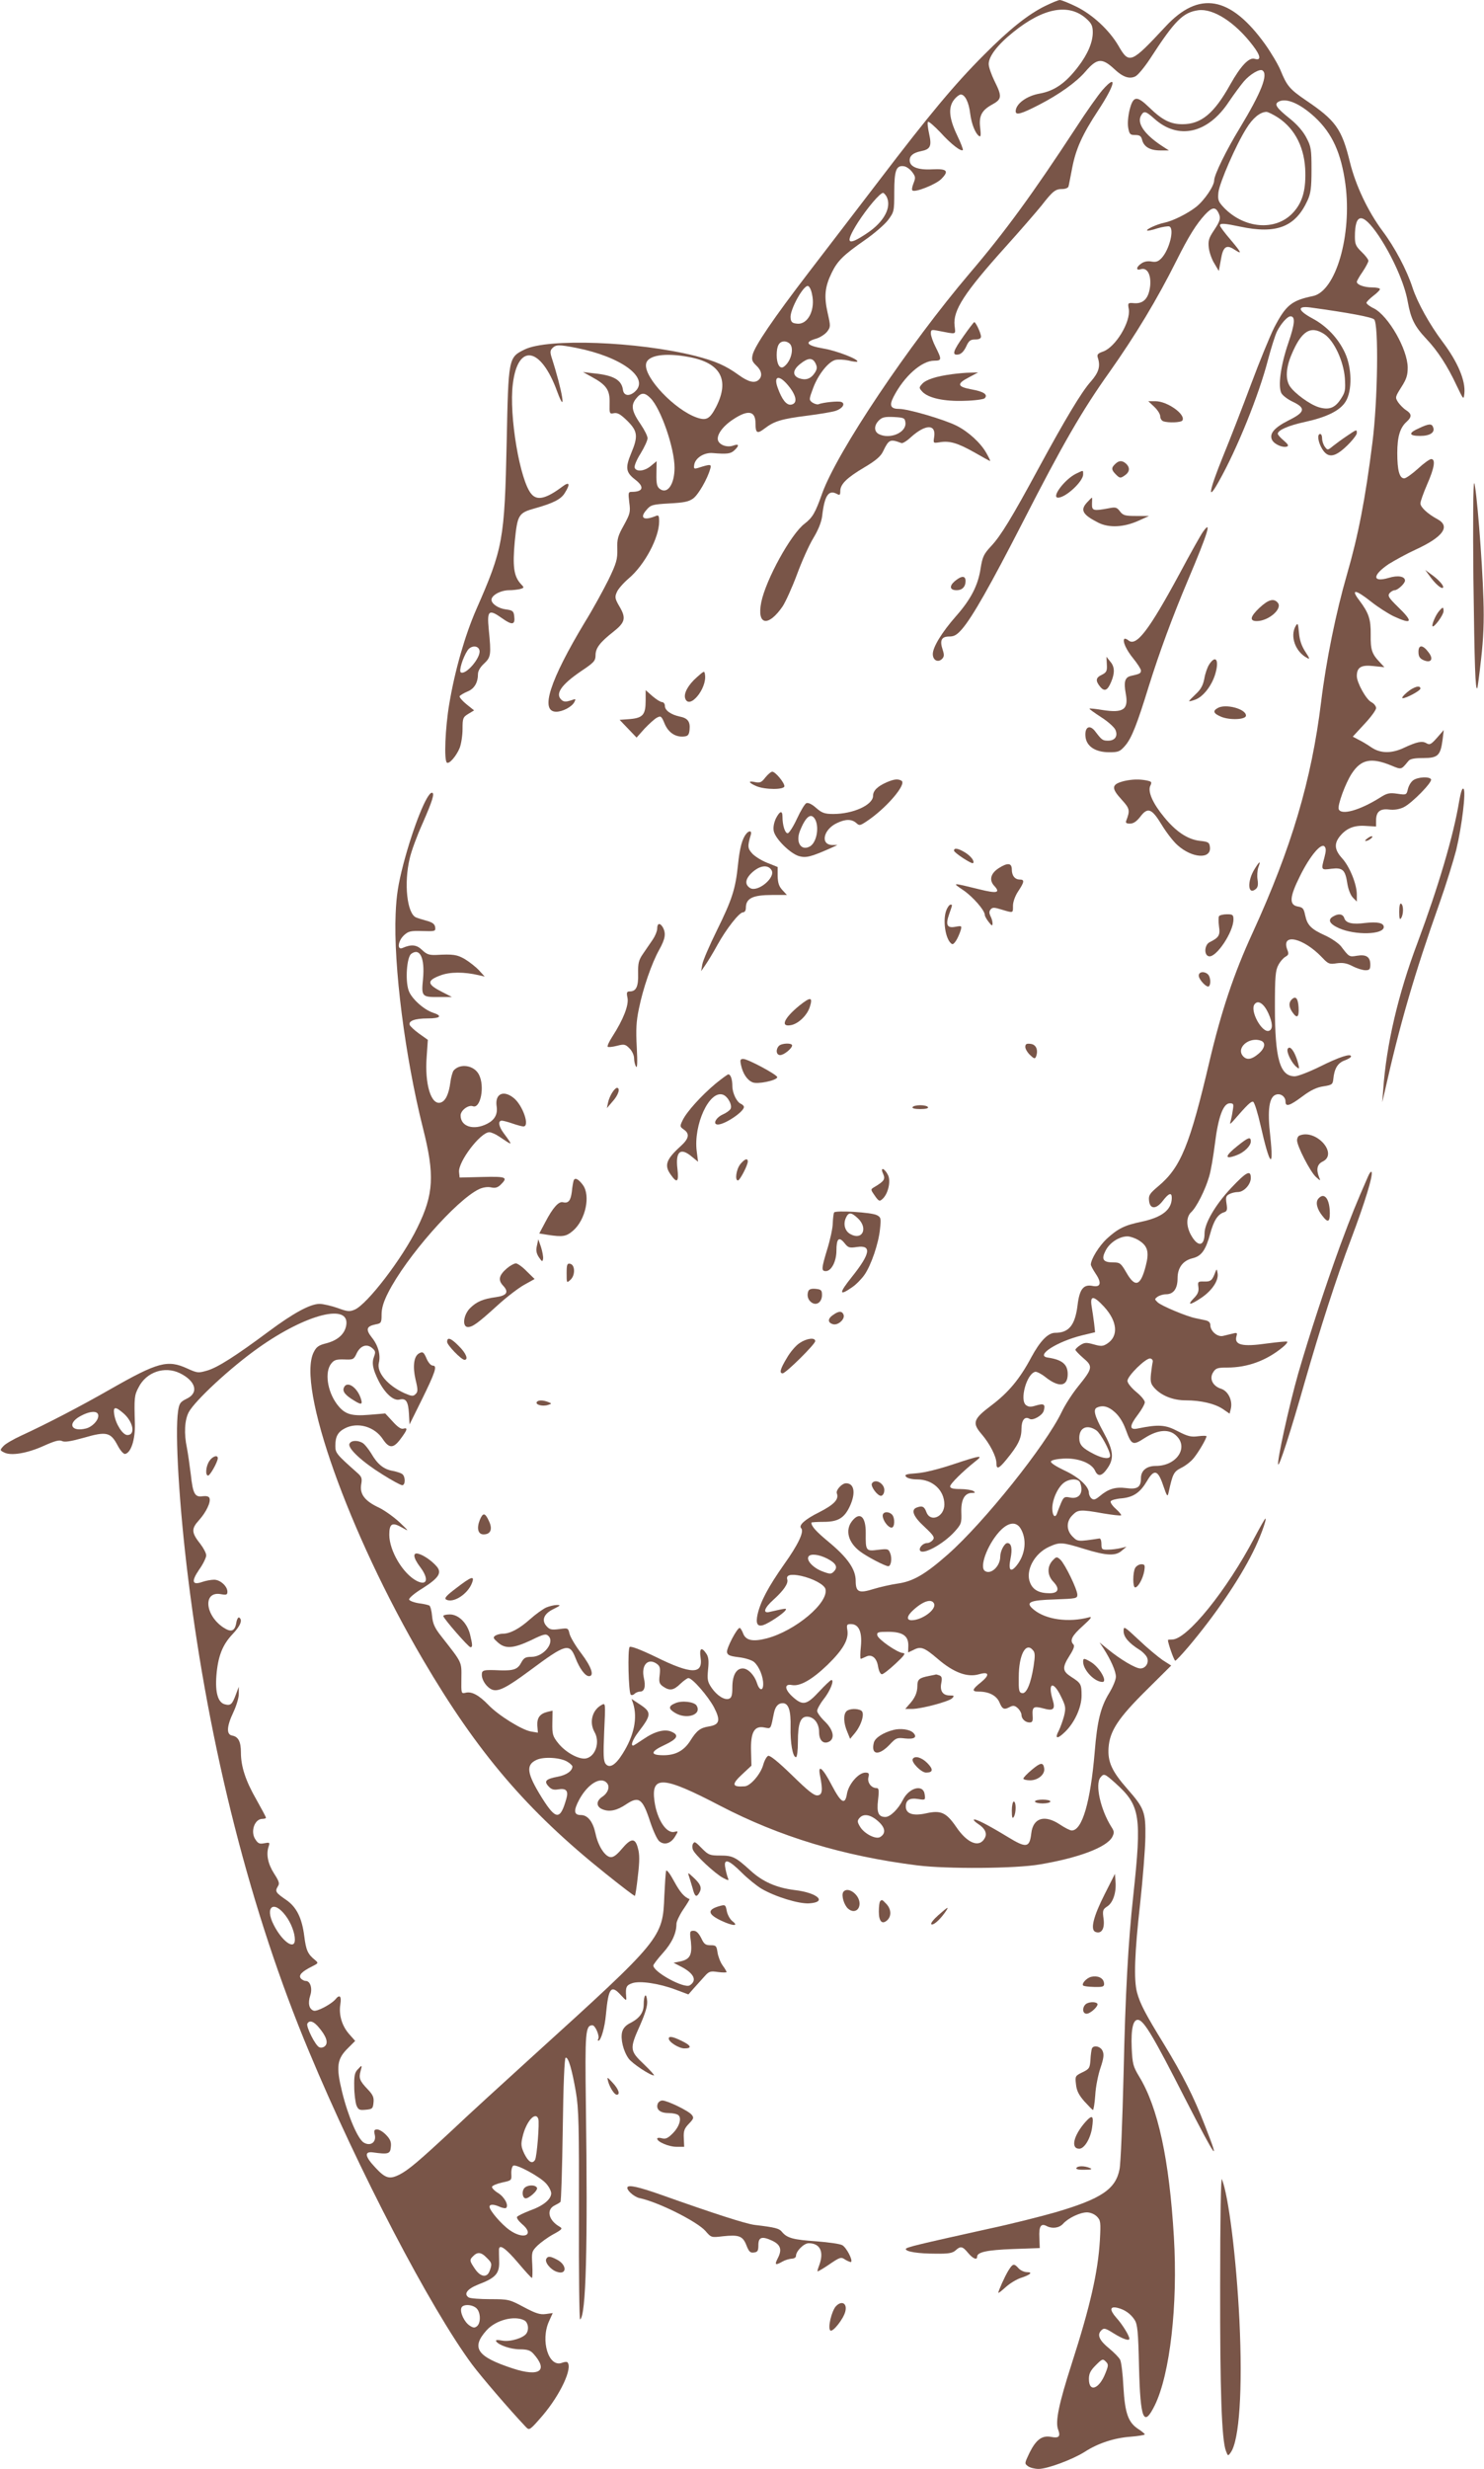 <?xml version="1.0" standalone="no"?>
<!DOCTYPE svg PUBLIC "-//W3C//DTD SVG 20010904//EN"
 "http://www.w3.org/TR/2001/REC-SVG-20010904/DTD/svg10.dtd">
<svg version="1.0" xmlns="http://www.w3.org/2000/svg"
 width="770pt" height="1280pt" viewBox="0 0 770 1280"
 preserveAspectRatio="xMidYMid meet">
<g transform="translate(0,1280) scale(0.1,-0.1)"
fill="#795548" stroke="none">
<path d="M5425 12770 c-90 -44 -187 -121 -320 -255 -151 -151 -282 -308 -543
-650 -113 -148 -279 -364 -368 -480 -181 -236 -279 -380 -289 -425 -6 -25 -2
-35 19 -55 28 -26 33 -54 14 -73 -21 -21 -54 -13 -104 23 -69 50 -122 73 -227
100 -299 75 -766 92 -885 33 -84 -41 -84 -43 -93 -480 -11 -508 -19 -552 -158
-868 -58 -133 -111 -316 -140 -490 -21 -124 -28 -294 -12 -304 12 -8 48 33 66
76 8 21 15 65 15 98 0 56 2 62 30 79 l30 18 -40 32 c-22 18 -38 37 -35 42 4 5
22 16 41 24 35 14 54 46 54 91 0 15 12 36 32 54 35 33 37 45 24 176 -10 100 0
108 70 58 52 -37 68 -34 62 12 -3 26 -8 30 -46 35 -36 5 -71 28 -72 49 0 24
48 50 92 50 18 0 43 3 56 6 23 7 23 7 3 28 -35 39 -42 90 -30 220 14 138 19
147 106 171 93 26 135 47 154 80 29 46 24 60 -12 33 -84 -63 -131 -75 -161
-40 -60 66 -118 410 -97 572 26 213 146 192 230 -40 50 -135 27 4 -29 177 -8
26 -8 36 4 48 19 19 34 19 126 1 231 -46 379 -154 304 -225 -30 -28 -60 -24
-64 9 -7 50 -49 74 -147 84 l-60 7 45 -25 c76 -41 95 -68 93 -135 -1 -56 -1
-58 23 -53 19 3 34 -6 69 -40 54 -54 57 -80 19 -170 -30 -73 -27 -97 21 -134
50 -38 43 -64 -17 -64 -18 0 -19 -4 -13 -55 7 -50 4 -59 -28 -118 -31 -55 -36
-72 -34 -124 1 -53 -4 -72 -46 -159 -27 -54 -81 -153 -122 -219 -182 -302
-235 -465 -149 -465 33 0 81 25 94 50 9 18 8 18 -20 8 -23 -7 -34 -7 -45 2
-37 31 -5 79 101 151 66 44 74 53 74 82 0 37 23 67 93 122 61 48 66 71 32 129
-24 41 -26 50 -15 75 6 16 34 48 62 72 82 69 158 211 158 295 0 31 -3 35 -17
29 -63 -26 -86 -11 -49 31 22 26 30 29 119 34 76 4 101 9 124 26 27 20 74 102
88 153 8 25 2 26 -63 5 -21 -6 -23 -4 -20 16 5 35 51 65 96 61 74 -6 93 -4
112 14 27 25 25 36 -5 25 -30 -11 -69 1 -79 25 -10 27 21 73 77 110 78 52 117
46 117 -20 0 -52 9 -56 48 -26 50 38 87 49 221 66 63 8 129 19 147 25 36 12
52 38 29 46 -14 6 -94 -2 -119 -12 -6 -2 -20 2 -31 9 -18 14 -18 16 4 75 26
70 79 137 116 146 13 3 44 2 67 -3 23 -6 44 -8 46 -6 11 11 -108 57 -175 68
-88 15 -102 33 -39 51 21 6 47 23 58 37 18 24 18 28 2 98 -19 85 -14 134 21
206 30 62 60 92 172 170 48 33 102 80 120 103 32 43 33 46 33 146 0 113 10
140 50 134 12 -1 32 -15 43 -30 18 -24 18 -30 7 -58 -7 -17 -10 -34 -6 -37 12
-13 120 30 149 58 43 43 32 55 -47 51 -74 -4 -116 13 -116 47 0 24 19 39 58
47 50 10 57 26 43 90 -7 31 -10 59 -6 62 4 4 32 -21 64 -54 55 -61 107 -101
117 -92 2 3 -11 38 -31 79 -41 87 -46 143 -14 183 11 14 27 26 34 26 22 0 42
-40 49 -99 7 -55 27 -104 47 -117 8 -5 9 7 5 42 -8 62 7 92 62 122 51 28 52
42 12 122 -16 33 -30 72 -30 88 0 40 46 100 127 165 158 128 292 152 383 67
24 -22 30 -36 30 -68 0 -51 -26 -113 -76 -178 -64 -84 -122 -125 -199 -139
-69 -12 -125 -54 -125 -92 0 -22 29 -14 122 34 103 53 193 117 240 172 61 71
87 72 153 10 42 -39 76 -50 106 -35 13 6 47 47 76 91 129 199 171 241 251 252
77 10 190 -62 281 -181 42 -54 47 -82 11 -71 -29 9 -72 -36 -126 -132 -84
-151 -151 -207 -249 -207 -62 0 -105 22 -171 86 -66 64 -84 62 -103 -12 -8
-34 -11 -70 -7 -93 6 -33 10 -37 36 -37 23 0 31 -5 36 -25 9 -36 41 -55 94
-55 l45 0 -40 26 c-88 59 -126 115 -105 154 15 27 24 25 69 -15 124 -112 278
-78 387 87 27 40 62 87 78 106 32 37 81 66 96 57 32 -20 -6 -115 -116 -297
-71 -116 -134 -245 -134 -273 0 -29 -51 -104 -94 -138 -45 -35 -121 -73 -166
-82 -38 -8 -94 -34 -88 -40 2 -3 26 2 53 11 27 8 55 12 62 10 28 -11 1 -120
-40 -164 -17 -18 -29 -22 -52 -18 -20 4 -39 0 -53 -10 -27 -18 -29 -38 -4 -30
34 11 55 -26 50 -85 -7 -64 -33 -94 -82 -91 -34 3 -35 2 -29 -31 10 -66 -68
-195 -132 -219 -29 -10 -34 -16 -29 -32 15 -45 5 -77 -36 -124 -48 -53 -134
-197 -273 -453 -138 -255 -195 -348 -244 -400 -39 -42 -45 -55 -55 -116 -13
-88 -51 -161 -128 -248 -73 -83 -120 -160 -120 -196 0 -32 27 -46 48 -25 11
11 12 21 3 48 -16 48 -6 68 34 68 26 0 40 8 67 39 54 63 145 223 316 556 204
399 308 579 448 775 137 194 248 378 349 580 63 126 102 188 148 238 35 37 52
40 67 13 16 -30 13 -44 -21 -95 -27 -40 -31 -54 -27 -91 3 -24 16 -61 29 -81
l23 -39 11 60 c11 66 28 79 70 51 42 -27 38 -18 -19 50 -31 36 -56 69 -56 75
0 13 24 11 105 -6 188 -40 286 -2 349 135 17 37 21 65 21 160 0 104 -2 120
-26 165 -16 32 -47 68 -84 98 -69 55 -84 75 -64 88 39 25 113 -6 192 -79 90
-84 136 -186 158 -347 35 -264 -50 -556 -169 -580 -111 -23 -140 -47 -201
-164 -21 -42 -75 -173 -119 -291 -44 -118 -110 -288 -147 -378 -73 -180 -82
-238 -21 -128 94 166 208 448 255 630 17 64 38 130 47 148 21 41 54 78 70 78
26 0 23 -39 -12 -140 -39 -115 -54 -223 -35 -259 7 -12 33 -32 59 -44 69 -33
64 -54 -23 -97 -75 -38 -101 -70 -84 -102 12 -22 56 -41 77 -33 10 4 5 12 -17
31 -17 14 -31 30 -31 35 0 19 56 43 139 61 115 25 184 59 213 106 35 56 33
176 -4 254 -35 75 -95 138 -168 177 -76 41 -82 66 -12 57 204 -28 319 -50 332
-62 24 -24 19 -421 -9 -639 -37 -294 -74 -483 -132 -683 -57 -197 -108 -446
-134 -660 -50 -408 -154 -758 -356 -1199 -97 -211 -162 -405 -224 -668 -102
-434 -149 -548 -265 -645 -44 -37 -51 -47 -48 -74 4 -46 37 -47 72 -1 30 39
46 45 46 15 0 -62 -50 -101 -157 -124 -87 -18 -122 -35 -181 -89 -40 -38 -81
-104 -82 -133 0 -6 12 -28 26 -49 31 -46 25 -70 -16 -62 -48 10 -69 -16 -79
-101 -13 -103 -45 -142 -116 -142 -37 0 -78 -42 -124 -127 -60 -113 -119 -183
-208 -250 -93 -70 -100 -90 -50 -148 43 -50 77 -117 77 -150 0 -35 12 -31 52
18 60 73 78 109 78 158 0 46 17 68 42 53 17 -11 68 18 74 43 9 33 0 38 -41 26
-25 -8 -38 -8 -51 2 -35 25 3 164 48 173 8 1 32 -11 53 -28 70 -55 115 -49
115 16 0 51 -29 75 -105 86 -64 10 50 83 180 115 l67 16 -5 46 c-3 25 -9 65
-13 89 -9 57 10 56 64 -2 70 -76 77 -153 17 -192 -22 -14 -31 -15 -70 -4 -39
11 -48 10 -70 -4 -14 -9 -25 -20 -25 -24 0 -4 18 -23 41 -43 51 -43 49 -53
-27 -147 -30 -37 -68 -96 -85 -132 -83 -173 -403 -573 -591 -739 -118 -104
-181 -140 -260 -151 -35 -5 -92 -18 -125 -28 -76 -24 -93 -17 -93 42 0 60 -42
120 -138 200 -69 57 -92 83 -92 102 0 2 29 4 64 4 75 0 108 20 137 84 30 67
21 116 -21 116 -22 0 -54 -36 -48 -52 12 -31 -13 -58 -91 -98 -73 -36 -109
-68 -94 -83 17 -17 -16 -86 -89 -188 -82 -117 -121 -190 -137 -258 -11 -49 -1
-66 30 -56 28 9 105 60 115 77 7 11 4 11 -83 -9 -37 -9 -28 20 20 63 53 48 78
84 72 105 -8 24 19 30 71 19 63 -14 120 -45 127 -68 18 -71 -156 -217 -304
-256 -73 -19 -109 -11 -123 25 -6 16 -14 29 -18 29 -14 0 -68 -104 -66 -125 3
-16 13 -21 62 -27 33 -4 68 -15 79 -25 26 -23 47 -74 47 -114 0 -38 -20 -35
-33 7 -13 40 -46 74 -73 74 -34 0 -54 -36 -54 -98 0 -40 -4 -54 -17 -59 -23
-9 -63 16 -91 57 -21 31 -23 43 -18 95 5 46 2 66 -10 83 -24 35 -36 27 -29
-21 14 -89 -47 -89 -233 3 -79 38 -129 57 -135 51 -11 -11 -6 -236 6 -247 4
-4 13 -2 19 4 7 7 20 12 29 12 23 0 30 26 20 70 -15 65 19 105 64 76 19 -13
22 -21 18 -59 -5 -38 -2 -47 18 -61 34 -23 54 -20 89 14 17 16 36 30 42 30 21
0 102 -94 133 -152 35 -68 29 -90 -28 -99 -43 -7 -62 -21 -94 -72 -33 -53 -77
-77 -140 -77 -72 0 -69 19 7 54 64 30 75 50 36 67 -35 17 -88 3 -145 -36 -28
-19 -53 -35 -56 -35 -14 0 -2 32 28 71 68 89 69 102 5 144 l-41 27 8 -23 c24
-76 5 -168 -55 -262 -37 -59 -68 -77 -88 -51 -11 15 -12 47 -7 167 7 148 7
149 -13 138 -49 -26 -66 -90 -37 -141 29 -51 6 -124 -42 -136 -36 -9 -107 29
-147 79 -28 35 -31 46 -30 104 l1 64 -26 -6 c-40 -10 -55 -31 -53 -71 l3 -37
-36 6 c-47 8 -168 83 -220 137 -50 52 -88 72 -119 64 -23 -5 -23 -5 -22 74 1
88 6 78 -103 217 -35 44 -45 66 -49 106 -2 27 -9 52 -14 55 -5 3 -30 9 -55 12
-26 4 -48 13 -50 19 -3 7 29 34 72 60 83 53 100 80 69 114 -25 28 -64 55 -91
63 -33 10 -30 -19 7 -68 47 -62 37 -100 -18 -72 -71 37 -142 156 -142 239 0
59 15 67 67 37 37 -21 36 -20 -13 27 -29 27 -76 61 -106 76 -74 34 -102 70
-94 120 6 33 3 41 -21 62 -107 95 -113 102 -113 139 0 48 13 72 50 91 66 34
154 9 197 -57 33 -49 55 -48 93 4 35 47 37 58 12 51 -12 -3 -30 10 -55 38
l-38 41 -83 -7 c-96 -8 -129 3 -169 57 -49 67 -63 166 -28 209 15 19 27 22 67
21 46 -2 50 0 64 30 19 41 52 53 80 30 18 -15 20 -21 11 -45 -13 -33 -7 -65
24 -127 33 -64 77 -104 108 -96 34 8 45 -9 49 -74 l3 -55 62 125 c72 146 83
180 59 180 -10 0 -23 15 -32 35 -15 36 -21 40 -42 27 -25 -16 -31 -68 -16
-133 13 -54 13 -65 0 -77 -12 -12 -20 -11 -57 5 -87 39 -146 108 -133 158 10
40 -4 90 -36 130 -34 43 -29 59 20 69 28 5 30 9 30 51 0 32 10 66 34 113 93
184 354 481 472 537 19 9 44 13 62 9 22 -5 35 -1 51 15 38 38 28 42 -96 39
l-118 -3 -3 28 c-6 53 111 207 157 207 10 0 33 -10 52 -23 58 -39 63 -42 54
-26 -5 8 -19 28 -32 45 -26 35 -30 64 -9 64 7 0 33 -7 56 -15 23 -8 49 -15 56
-15 35 0 -4 111 -51 148 -54 43 -98 20 -88 -44 6 -41 -10 -70 -49 -90 -70 -36
-138 -15 -138 43 0 26 40 56 63 48 40 -16 64 103 32 164 -25 49 -99 60 -132
20 -5 -8 -13 -35 -16 -60 -8 -61 -25 -97 -50 -105 -50 -16 -84 95 -73 238 l6
87 -45 32 c-24 17 -46 38 -49 45 -8 21 27 34 93 34 67 0 79 13 27 30 -48 16
-113 75 -126 116 -18 53 -9 173 14 189 45 33 71 -22 61 -130 -9 -92 -7 -95 85
-94 l65 0 -58 30 c-72 37 -72 56 -2 82 50 19 123 19 200 1 l30 -7 -30 33 c-16
17 -49 43 -72 57 -41 24 -62 27 -151 22 -35 -1 -48 3 -72 26 -29 28 -56 30
-102 10 -29 -12 -23 37 8 66 23 21 34 24 96 22 66 -2 69 -1 66 20 -2 16 -14
25 -43 33 -22 6 -48 14 -57 18 -46 21 -63 177 -32 306 8 36 37 115 64 175 55
125 67 165 51 165 -26 0 -97 -177 -148 -370 -27 -105 -36 -161 -40 -256 -12
-270 49 -745 142 -1114 61 -241 56 -341 -29 -514 -77 -159 -261 -399 -326
-426 -26 -11 -38 -10 -89 9 -32 11 -74 21 -93 21 -48 0 -135 -47 -264 -143
-172 -128 -264 -186 -317 -202 -48 -14 -52 -14 -105 10 -102 47 -153 33 -397
-106 -166 -95 -337 -183 -465 -242 -41 -19 -83 -43 -93 -55 -18 -20 -18 -21 4
-32 35 -19 120 -5 206 34 58 26 81 32 95 25 13 -7 45 -2 113 17 117 34 139 29
175 -39 14 -27 31 -46 39 -45 31 6 53 75 51 156 -4 135 -3 148 19 189 40 80
135 112 214 74 84 -41 100 -103 35 -133 -32 -16 -38 -23 -44 -64 -17 -114 6
-495 52 -864 109 -884 327 -1739 627 -2455 258 -619 630 -1331 847 -1624 48
-64 191 -231 280 -325 17 -17 20 -15 85 60 92 108 158 248 129 277 -3 3 -16 2
-28 -3 -69 -26 -113 115 -67 216 l19 42 -36 -5 c-30 -4 -52 3 -114 36 -75 40
-80 41 -175 41 -54 0 -104 4 -111 9 -28 18 -7 45 52 68 87 33 108 56 106 118
-1 27 -1 56 -1 63 2 29 34 7 98 -68 37 -44 70 -80 73 -80 3 0 4 31 2 68 -4 66
-3 70 27 100 18 17 55 44 83 59 44 24 48 29 33 38 -59 33 -72 89 -27 111 12 6
26 14 30 18 4 4 9 174 12 377 3 234 9 370 15 371 14 4 33 -61 53 -177 15 -86
17 -175 16 -642 -1 -299 2 -541 6 -538 31 19 40 375 30 1115 -5 376 -2 410 34
410 15 0 39 -57 30 -71 -3 -5 -2 -9 1 -9 13 0 33 68 39 135 13 140 27 157 77
102 30 -32 30 -32 28 -7 -4 47 1 58 31 68 39 14 140 -1 225 -33 l67 -25 29 33
c16 17 40 45 55 61 23 26 30 28 70 22 24 -3 44 -3 44 0 0 3 -9 19 -21 35 -12
17 -23 47 -26 67 -5 34 -8 37 -36 37 -27 0 -34 6 -49 38 -13 25 -25 37 -39 37
-20 0 -21 -4 -14 -57 7 -69 -5 -91 -55 -102 l-35 -7 41 -21 c66 -35 82 -71 43
-96 -29 -18 -189 69 -189 103 0 5 22 34 49 64 47 52 71 103 71 152 0 12 16 46
35 74 20 29 34 53 33 54 -28 11 -49 35 -80 92 -22 41 -39 63 -42 54 -2 -8 -6
-67 -9 -130 -8 -217 -13 -223 -677 -825 -151 -137 -343 -312 -425 -390 -169
-157 -225 -205 -272 -229 -52 -26 -73 -20 -125 36 -55 58 -59 85 -13 79 80
-11 90 -8 93 28 3 26 -3 40 -24 62 -15 16 -36 29 -47 29 -15 0 -18 -5 -12 -29
8 -37 -22 -59 -56 -40 -31 16 -83 137 -114 264 -32 131 -27 171 32 228 l36 36
-31 35 c-38 43 -55 101 -46 155 7 43 -4 53 -26 25 -23 -26 -97 -65 -113 -58
-24 9 -30 39 -17 79 12 37 0 75 -24 75 -8 0 -19 6 -25 13 -13 16 4 35 58 62
34 17 34 18 15 34 -37 30 -46 50 -55 122 -12 95 -40 152 -94 189 -54 37 -59
44 -44 69 11 16 8 26 -19 68 -32 50 -42 100 -28 140 7 21 5 22 -22 17 -25 -5
-33 -2 -47 20 -27 40 -4 106 36 106 11 0 19 3 19 6 0 4 -22 45 -49 93 -57 99
-81 173 -81 246 0 55 -13 81 -45 87 -31 5 -29 47 5 119 17 36 30 79 29 99 l0
35 -15 -40 c-19 -51 -27 -59 -57 -51 -36 9 -51 61 -44 150 8 98 31 158 83 213
42 44 54 75 35 87 -5 3 -12 -9 -15 -28 -8 -44 -27 -50 -68 -23 -96 65 -105
190 -11 172 28 -5 33 -3 33 13 0 28 -37 62 -69 62 -15 0 -43 -5 -60 -11 -54
-19 -60 1 -18 63 21 29 37 63 37 74 0 12 -14 38 -30 59 -47 59 -48 79 -8 123
38 42 63 95 55 115 -3 9 -16 12 -34 10 -42 -7 -52 12 -63 113 -6 49 -15 111
-20 137 -16 75 -12 144 9 185 32 60 217 232 363 335 250 177 478 233 454 113
-9 -44 -45 -75 -102 -90 -40 -10 -52 -18 -66 -46 -90 -176 181 -937 567 -1595
283 -482 540 -783 948 -1109 81 -65 149 -117 151 -115 3 2 10 49 16 105 9 75
9 111 0 142 -14 55 -35 54 -84 -4 -27 -32 -44 -44 -59 -42 -29 4 -64 59 -77
122 -13 61 -40 96 -76 96 -37 0 -39 23 -8 81 45 82 113 122 144 84 16 -19 4
-52 -26 -71 -32 -22 -31 -52 4 -65 35 -14 74 -5 120 26 67 45 86 32 126 -91
15 -45 35 -89 46 -99 26 -23 61 -13 83 24 17 28 17 29 -3 24 -42 -11 -91 64
-104 158 -19 136 44 132 339 -22 311 -162 643 -262 1025 -310 152 -19 509 -17
635 5 203 34 347 89 376 142 11 22 11 29 -4 52 -57 90 -86 222 -57 257 18 22
22 20 77 -29 130 -117 138 -168 93 -586 -26 -236 -41 -508 -50 -920 -6 -245
-15 -468 -21 -496 -20 -104 -95 -154 -334 -224 -77 -22 -232 -61 -345 -85
-370 -82 -430 -96 -430 -105 0 -14 66 -24 156 -24 64 -1 86 3 101 16 27 25 37
23 66 -12 25 -30 47 -39 47 -20 0 24 51 35 185 40 l140 5 -2 54 c-3 59 8 76
38 60 29 -15 65 -10 85 12 27 30 88 59 124 59 17 0 39 -9 51 -21 20 -20 21
-29 16 -123 -10 -166 -50 -342 -146 -640 -67 -208 -86 -301 -71 -341 14 -37 5
-47 -36 -39 -47 9 -78 -14 -112 -82 -26 -55 -27 -56 -8 -70 11 -8 36 -14 55
-14 46 0 177 49 240 89 68 44 153 72 238 78 40 3 73 9 73 12 0 3 -15 16 -34
28 -52 34 -69 81 -77 219 -3 66 -11 129 -17 140 -6 12 -31 37 -56 58 -52 42
-65 71 -42 94 14 14 20 13 66 -16 47 -29 80 -40 80 -27 0 15 -36 74 -67 108
-37 42 -35 62 6 52 37 -9 68 -31 88 -62 15 -23 19 -59 23 -243 7 -275 24 -317
82 -200 79 162 120 521 99 872 -24 403 -82 671 -180 832 -32 53 -35 66 -39
150 -4 100 8 149 35 144 30 -6 79 -88 242 -408 164 -319 185 -348 103 -140
-58 150 -115 262 -213 423 -96 156 -123 208 -139 266 -18 66 -13 206 16 463
14 128 26 283 27 343 2 131 -6 151 -94 251 -80 91 -102 140 -97 213 6 87 50
154 199 301 l126 125 -44 28 c-23 16 -79 62 -123 104 -78 73 -80 74 -80 46 0
-30 28 -62 82 -96 15 -9 32 -26 38 -37 15 -27 -4 -60 -33 -60 -25 0 -103 46
-169 100 l-43 35 20 -30 c38 -59 65 -119 65 -148 0 -16 -16 -54 -35 -85 -44
-72 -62 -144 -75 -306 -22 -260 -65 -406 -119 -406 -9 0 -36 14 -60 30 -80 54
-141 36 -150 -45 -9 -75 -25 -78 -123 -18 -102 62 -168 96 -175 89 -3 -2 7
-12 22 -22 36 -23 48 -49 35 -73 -28 -53 -91 -28 -149 58 -51 74 -79 87 -155
70 -68 -15 -106 -3 -106 35 0 34 20 46 64 39 37 -6 38 -5 34 23 -6 56 -81 38
-114 -29 -24 -47 -65 -87 -90 -87 -36 0 -46 22 -38 89 6 52 4 61 -9 61 -26 0
-48 29 -41 56 5 20 2 24 -16 24 -35 0 -86 -59 -95 -108 -10 -62 -30 -51 -79
42 -47 91 -74 113 -61 50 15 -76 12 -99 -12 -102 -18 -3 -49 22 -133 104 -71
69 -114 104 -124 101 -8 -3 -20 -25 -26 -47 -13 -47 -65 -108 -95 -111 -69 -5
-71 10 -10 66 l44 41 -2 75 c-3 98 17 133 68 123 37 -7 33 -12 51 76 7 33 22
50 45 50 31 0 43 -39 41 -124 -2 -81 11 -156 28 -156 6 0 10 35 10 80 0 93 13
130 47 130 36 0 63 -34 63 -80 0 -44 23 -65 53 -49 30 17 21 61 -23 104 -22
21 -40 46 -40 55 0 9 15 37 34 61 34 43 56 99 40 99 -5 0 -33 -27 -64 -60 -64
-69 -84 -74 -135 -29 -44 39 -48 71 -6 63 41 -8 104 27 185 105 80 78 110 130
103 178 -5 30 -3 33 18 33 41 0 59 -40 52 -115 -4 -36 -4 -65 -1 -65 3 0 14 5
25 10 31 17 58 -4 65 -50 4 -23 12 -40 20 -40 7 0 39 25 71 55 45 42 54 54 38
55 -28 1 -129 71 -133 92 -3 16 5 18 56 18 76 0 106 -21 105 -72 l-1 -35 30
14 c36 19 55 11 122 -46 83 -72 155 -99 216 -81 52 15 57 -3 11 -41 -48 -38
-51 -49 -12 -49 53 0 92 -21 107 -56 15 -36 24 -40 55 -23 16 8 25 7 40 -7 10
-9 19 -25 19 -34 0 -21 20 -40 42 -40 15 0 18 7 16 35 -3 46 5 51 55 38 53
-15 64 -5 49 45 -27 89 3 100 43 17 25 -51 26 -59 16 -102 -7 -25 -19 -59 -27
-75 -23 -43 -9 -47 32 -7 50 48 86 128 86 188 0 59 -3 65 -53 97 -47 30 -49
48 -9 111 20 31 27 50 20 57 -21 21 -8 46 48 96 44 40 51 50 32 45 -106 -28
-222 -12 -285 39 -48 39 -25 50 110 54 108 4 115 5 115 24 0 28 -64 159 -88
182 -19 17 -21 16 -41 -5 -29 -32 -27 -77 5 -110 34 -36 26 -59 -20 -59 -54 0
-86 17 -101 54 -26 62 21 152 99 187 55 25 67 24 181 -11 116 -36 164 -38 196
-9 l24 20 -30 -7 c-16 -4 -46 -8 -65 -8 -32 -1 -35 1 -35 29 0 17 -4 29 -10
29 -113 -17 -113 -17 -140 10 -33 33 -33 79 0 111 28 29 41 30 159 9 48 -8 90
-13 93 -10 3 2 -10 18 -28 34 -18 16 -29 33 -26 39 4 6 30 13 58 15 60 6 95
30 130 89 37 64 57 59 84 -21 21 -61 23 -63 29 -35 21 95 26 105 65 125 21 10
51 33 65 51 24 29 66 100 66 113 0 3 -19 3 -43 0 -36 -5 -54 -1 -106 26 -64
34 -100 36 -208 14 -44 -9 -44 13 2 73 19 25 35 54 35 63 0 10 -20 34 -45 54
-26 22 -45 46 -45 57 0 26 97 121 119 116 9 -2 14 -10 12 -18 -2 -8 -6 -36 -9
-62 -4 -41 -1 -52 19 -74 36 -39 96 -63 161 -63 79 0 151 -17 193 -45 l35 -24
6 24 c11 43 -13 93 -50 105 -44 14 -63 53 -41 86 13 21 23 24 73 24 105 0 203
36 287 105 16 13 27 26 24 29 -2 3 -49 -2 -104 -9 -131 -19 -173 -8 -159 39 5
16 2 18 -20 12 -14 -3 -37 -9 -50 -12 -29 -7 -66 25 -66 56 0 13 -8 21 -25 25
-14 3 -37 8 -52 11 -46 9 -177 64 -196 82 -17 16 -17 17 -1 29 10 7 30 13 44
13 39 0 60 29 60 83 0 55 28 92 79 104 45 11 67 42 90 126 19 70 40 102 72
112 16 5 18 13 13 45 -5 32 -3 40 14 49 11 6 31 11 45 11 31 0 67 39 67 73 0
44 -23 32 -103 -53 -80 -85 -137 -182 -137 -234 0 -70 -36 -73 -72 -6 -24 46
-23 92 3 116 27 25 73 115 93 185 9 29 22 107 30 171 17 137 43 208 77 208 20
0 21 -4 15 -39 -3 -22 -9 -48 -12 -58 -4 -13 0 -11 16 7 72 83 91 101 102 98
7 -3 24 -58 39 -124 47 -208 69 -233 50 -55 -16 137 -6 205 30 216 24 8 49
-11 49 -36 0 -29 21 -23 88 27 44 33 75 47 109 52 44 7 48 10 51 37 5 55 23
84 58 97 19 7 34 16 34 21 0 17 -60 -2 -162 -53 -55 -27 -114 -50 -130 -50
-77 0 -103 90 -103 360 0 158 3 190 18 217 9 18 26 37 37 43 16 9 18 15 9 37
-33 88 84 61 181 -41 32 -34 38 -36 76 -30 31 4 51 1 82 -15 23 -12 53 -21 67
-21 21 0 25 5 25 29 0 40 -21 54 -69 46 -41 -7 -41 -6 -83 49 -12 15 -49 41
-82 56 -73 33 -93 53 -104 105 -7 34 -12 41 -37 45 -47 8 -45 48 10 158 52
105 109 172 127 154 9 -9 9 -23 0 -57 -18 -66 -18 -66 36 -59 59 7 72 -5 83
-78 5 -30 17 -60 29 -72 l20 -20 0 36 c0 54 -37 145 -76 188 -41 45 -43 78 -9
118 33 39 74 55 134 50 l51 -3 0 32 c0 45 21 62 68 56 26 -3 52 1 75 12 42 20
151 131 142 145 -9 15 -68 12 -92 -5 -12 -8 -24 -29 -28 -46 -7 -30 -8 -31
-55 -24 -41 6 -54 3 -91 -21 -104 -65 -200 -92 -213 -59 -7 20 35 135 68 185
48 73 100 84 203 42 56 -23 52 -24 91 23 9 11 32 15 77 15 76 0 89 13 100 95
l6 50 -35 -40 c-31 -35 -38 -38 -55 -28 -22 13 -49 8 -121 -26 -62 -28 -118
-27 -164 4 -20 14 -50 32 -67 40 l-30 16 60 65 c34 36 61 73 61 83 0 10 -11
24 -25 31 -27 14 -75 101 -75 135 0 45 22 59 85 52 l58 -6 -25 27 c-41 43 -47
65 -46 143 1 78 -10 111 -58 175 -48 62 -22 60 61 -6 34 -27 87 -61 116 -75
97 -45 104 -30 22 49 -48 47 -54 57 -43 71 7 8 19 15 26 15 16 0 54 35 54 50
0 22 -37 29 -85 14 -86 -25 -85 14 1 72 31 19 92 53 138 74 144 66 183 121
115 158 -52 28 -89 63 -89 82 0 11 16 55 35 99 37 84 45 131 21 131 -8 0 -39
-22 -69 -50 -30 -27 -62 -50 -71 -50 -25 0 -36 42 -36 131 0 85 14 132 49 163
27 25 27 40 -4 60 -14 9 -32 28 -41 41 -16 25 -15 27 17 78 27 42 33 62 33
102 -1 95 -100 267 -175 306 -22 10 -39 24 -39 29 0 5 16 21 35 36 19 14 35
30 35 35 0 5 -18 9 -41 9 -41 0 -79 14 -79 29 0 4 13 28 30 52 16 24 30 50 30
57 0 7 -16 28 -35 46 -30 29 -35 40 -35 79 0 125 40 127 122 7 72 -107 136
-250 152 -343 16 -89 35 -128 96 -193 59 -62 111 -142 158 -243 36 -75 36 -75
40 -41 7 66 -34 163 -113 268 -67 89 -131 204 -156 281 -30 92 -92 209 -156
294 -75 101 -139 235 -169 357 -42 172 -74 216 -228 320 -85 58 -99 75 -132
156 -12 29 -48 90 -80 135 -180 250 -343 279 -517 91 -179 -192 -188 -196
-244 -99 -48 82 -135 162 -219 203 -39 19 -77 34 -85 34 -8 0 -41 -14 -74 -30z
m1207 -580 c90 -60 139 -160 141 -285 2 -98 -18 -160 -67 -211 -90 -93 -250
-79 -355 29 -30 32 -33 40 -29 80 6 50 91 246 145 331 33 54 71 85 104 86 8 0
36 -14 61 -30z m-2032 -409 c28 -54 -12 -131 -101 -190 -104 -70 -117 -55 -48
55 49 76 115 154 131 154 4 0 12 -9 18 -19z m-387 -505 c19 -80 -20 -160 -77
-154 -25 2 -32 8 -34 30 -5 41 68 173 91 165 7 -2 16 -20 20 -41z m2658 -208
c51 -34 100 -139 107 -228 4 -63 2 -74 -22 -110 -30 -46 -62 -57 -114 -41 -46
14 -125 72 -149 108 -24 36 -21 96 8 164 52 124 99 153 170 107z m-2773 -50
c24 -24 6 -94 -32 -120 -20 -13 -36 15 -36 61 0 49 13 71 40 71 9 0 21 -5 28
-12z m-523 -69 c164 -30 212 -118 141 -258 -33 -63 -50 -73 -100 -56 -115 40
-274 207 -264 277 6 46 96 61 223 37z m657 -34 c9 -19 8 -29 -5 -49 -21 -31
-47 -39 -81 -27 -36 14 -33 44 7 75 40 32 64 33 79 1z m-134 -124 c37 -49 39
-84 6 -89 -24 -3 -47 27 -69 88 -24 67 12 68 63 1z m-723 -55 c54 -54 125
-259 125 -361 0 -86 -37 -139 -76 -110 -15 11 -19 26 -18 79 l1 65 -29 -24
c-33 -28 -76 -33 -85 -10 -3 9 10 41 31 74 20 33 36 68 36 79 0 11 -16 43 -35
71 -47 68 -53 99 -25 134 26 33 44 34 75 3z m-887 -1309 c7 -37 -71 -128 -97
-113 -11 7 10 76 35 114 18 27 57 27 62 -1z m4093 -1880 c23 -51 24 -83 4 -91
-37 -14 -102 106 -75 138 18 23 48 3 71 -47z m-37 -143 c25 -10 19 -40 -15
-68 -33 -28 -58 -33 -77 -14 -43 43 29 106 92 82z m-636 -1034 c47 -29 56 -60
37 -133 -27 -105 -55 -115 -101 -34 -28 48 -33 52 -67 52 -54 0 -64 16 -40 62
21 41 71 73 113 73 14 0 40 -9 58 -20z m-124 -891 c23 -20 43 -52 57 -90 30
-82 36 -85 99 -44 69 44 128 48 165 10 63 -62 -2 -155 -107 -155 -49 0 -78
-24 -78 -64 0 -47 -19 -59 -77 -51 -55 7 -92 -4 -136 -41 -23 -19 -32 -22 -43
-13 -8 6 -14 20 -14 29 0 34 -54 83 -128 117 -42 20 -72 39 -69 46 2 7 29 13
65 15 76 4 146 -23 164 -63 15 -33 36 -29 65 14 35 51 30 92 -22 187 -46 84
-55 118 -32 127 30 13 59 5 91 -24z m-5146 -4 c53 -44 67 -115 23 -115 -24 0
-60 56 -68 105 -7 42 4 45 45 10z m-128 -15 c0 -25 -32 -58 -64 -66 -76 -19
-98 25 -31 63 52 29 95 31 95 3z m5179 -76 c22 -16 71 -106 71 -131 0 -19 -36
-16 -83 8 -61 31 -77 48 -77 84 0 54 41 72 89 39z m-85 -270 c20 -52 -3 -88
-52 -78 -28 6 -33 3 -46 -27 -8 -19 -17 -42 -20 -51 -10 -33 -26 -18 -26 22 0
47 30 112 62 134 29 21 74 21 82 0z m-310 -236 c35 -55 28 -135 -18 -193 -32
-40 -45 -27 -33 33 11 53 5 82 -16 82 -15 0 -37 -41 -37 -70 0 -50 -48 -95
-79 -75 -31 19 11 134 74 204 44 48 85 55 109 19z m-1003 -158 c47 -24 58 -45
36 -67 -14 -15 -20 -15 -62 1 -46 18 -82 56 -70 76 10 16 52 12 96 -10z m556
-235 c11 -31 -64 -85 -117 -85 -28 0 -25 22 8 52 52 48 97 62 109 33z m513
-241 c11 -12 11 -30 3 -82 -14 -90 -37 -145 -60 -140 -16 3 -18 15 -17 83 0
116 37 185 74 139z m-2414 -579 c13 -8 24 -19 24 -23 0 -23 -31 -45 -75 -53
-63 -12 -74 -23 -49 -50 14 -16 27 -20 50 -16 42 7 54 -7 43 -47 -32 -114 -54
-113 -127 3 -79 127 -85 171 -28 197 38 18 128 12 162 -11z m1609 -306 c39
-34 43 -64 12 -83 -23 -14 -85 18 -106 56 -13 22 -13 29 -2 42 21 25 57 19 96
-15z m-3072 -492 c27 -36 47 -88 47 -123 0 -57 -66 -10 -110 77 -48 94 1 130
63 46z m172 -579 c38 -45 49 -78 32 -95 -7 -8 -21 -11 -30 -7 -20 7 -71 109
-62 123 11 19 33 12 60 -21z m1138 -473 c7 -18 -7 -197 -17 -213 -14 -23 -34
-11 -55 31 -17 36 -19 49 -10 87 18 80 67 136 82 95z m42 -337 c14 -16 25 -38
25 -49 0 -31 -41 -65 -109 -89 -34 -13 -64 -28 -68 -33 -4 -6 8 -22 25 -37 69
-57 10 -85 -65 -31 -42 30 -103 101 -103 120 0 14 22 14 55 -1 14 -6 28 -8 31
-5 15 14 -9 57 -41 77 -20 12 -34 27 -32 33 2 6 26 16 53 22 48 10 49 11 47
45 -1 19 4 38 10 42 16 10 143 -59 172 -94z m-310 -383 c28 -27 29 -33 15 -70
-14 -36 -48 -30 -77 14 -27 40 -28 45 -7 65 22 22 41 20 69 -9z m-53 -262 c22
-20 24 -76 3 -93 -12 -10 -20 -9 -38 3 -28 18 -52 70 -43 92 7 20 55 19 78 -2z
m249 -63 c19 -11 25 -45 11 -67 -15 -24 -83 -45 -125 -38 -25 5 -37 4 -33 -3
12 -20 76 -42 123 -42 39 0 54 -5 70 -22 80 -89 33 -123 -107 -77 -186 61
-217 107 -135 198 48 53 144 78 196 51z m3015 -273 c-32 -83 -86 -103 -86 -31
0 28 8 44 36 72 32 32 36 34 51 19 15 -15 15 -20 -1 -60z"/>
<path d="M2720 1455 c-13 -16 -10 -47 5 -52 16 -5 69 42 61 55 -10 17 -51 15
-66 -3z"/>
<path d="M5721 12334 c-22 -25 -85 -114 -138 -196 -224 -342 -369 -541 -551
-754 -318 -374 -687 -924 -766 -1142 -36 -102 -50 -125 -91 -157 -71 -53 -201
-290 -225 -407 -24 -119 35 -131 110 -23 16 24 50 99 75 166 25 68 63 153 85
189 26 43 42 83 46 115 12 105 33 137 75 115 16 -9 19 -7 19 14 0 36 34 69
125 123 59 35 85 57 97 83 30 62 36 65 95 43 6 -3 29 11 50 31 76 68 131 68
120 0 -5 -32 -5 -32 28 -27 53 9 94 -4 180 -52 43 -25 80 -45 82 -45 3 0 -6
18 -19 41 -29 52 -93 111 -155 142 -63 32 -251 87 -297 87 -45 0 -53 17 -30
62 54 106 146 188 211 188 40 0 40 6 8 70 -14 27 -25 59 -25 71 0 20 3 21 38
14 100 -19 90 -22 85 27 -9 79 50 170 267 411 74 82 156 177 183 210 60 77 73
87 109 87 16 0 30 6 32 13 2 6 10 49 19 95 19 100 53 175 136 301 87 132 100
193 22 105z m-1023 -1725 c6 -52 -82 -89 -139 -59 -25 14 -24 45 1 70 17 17
31 20 78 18 53 -3 57 -5 60 -29z"/>
<path d="M5000 11058 c-56 -79 -62 -101 -28 -96 15 2 29 16 41 41 14 31 22 37
47 37 20 0 30 5 30 15 0 17 -27 75 -35 75 -2 0 -27 -32 -55 -72z"/>
<path d="M4940 10860 c-83 -11 -135 -28 -155 -50 -17 -19 -17 -21 0 -40 31
-34 115 -52 220 -48 52 1 99 8 104 13 19 19 -5 35 -67 46 -76 14 -80 29 -14
63 l47 25 -40 -1 c-22 0 -65 -4 -95 -8z"/>
<path d="M5989 10691 c17 -16 31 -38 31 -49 0 -11 7 -23 16 -26 25 -9 92 -7
99 4 19 31 -78 100 -140 100 l-37 0 31 -29z"/>
<path d="M7363 10580 c-57 -25 -54 -40 6 -40 51 0 78 18 67 45 -7 20 -22 19
-73 -5z"/>
<path d="M6989 10540 c-24 -16 -57 -40 -72 -52 -28 -23 -29 -23 -43 -4 -8 11
-14 30 -14 43 0 13 -4 23 -10 23 -17 0 -11 -43 10 -77 30 -50 66 -45 129 16
28 27 51 57 51 65 0 21 1 21 -51 -14z"/>
<path d="M5786 10394 c-21 -20 -20 -30 5 -55 18 -18 23 -19 42 -6 28 18 32 40
12 61 -21 20 -39 20 -59 0z"/>
<path d="M5583 10344 c-59 -29 -130 -124 -93 -124 40 0 130 84 130 120 0 24 3
23 -37 4z"/>
<path d="M7645 9800 c6 -460 10 -579 20 -568 2 2 11 70 20 152 12 105 16 195
12 310 -6 207 -37 588 -48 601 -5 5 -7 -201 -4 -495z"/>
<path d="M5642 10197 c-39 -41 -26 -65 57 -107 56 -28 133 -24 210 11 l53 24
-67 0 c-58 0 -68 3 -84 24 -16 21 -23 23 -57 16 -81 -15 -89 -13 -88 23 1 17
1 32 0 32 -2 0 -12 -10 -24 -23z"/>
<path d="M6242 10043 c-11 -15 -66 -113 -122 -218 -159 -294 -224 -379 -265
-345 -8 7 -18 10 -21 8 -11 -12 10 -58 47 -103 21 -26 39 -54 39 -61 0 -15 -6
-18 -51 -28 -32 -7 -39 -30 -28 -91 16 -84 -12 -103 -121 -86 -35 6 -65 9 -67
7 -2 -2 25 -21 60 -44 35 -22 68 -52 74 -65 15 -32 -1 -57 -37 -57 -29 0 -33
3 -68 49 -28 36 -54 22 -50 -26 4 -52 51 -83 123 -83 48 0 56 3 83 34 33 38
61 108 122 306 56 179 123 361 205 555 102 241 125 315 77 248z"/>
<path d="M7417 9815 c28 -40 62 -70 70 -62 8 8 -22 42 -62 70 l-30 22 22 -30z"/>
<path d="M4954 9787 c-30 -26 -26 -47 10 -47 28 0 46 18 46 47 0 30 -21 29
-56 0z"/>
<path d="M6533 9647 c-46 -44 -51 -67 -12 -67 61 0 135 64 109 95 -21 25 -49
17 -97 -28z"/>
<path d="M7467 9632 c-17 -19 -40 -72 -34 -79 8 -8 57 59 57 78 0 23 -3 24
-23 1z"/>
<path d="M6722 9553 c-29 -52 -1 -132 60 -164 16 -9 14 -3 -9 32 -19 29 -30
60 -33 98 -5 51 -6 54 -18 34z"/>
<path d="M7360 9421 c0 -24 6 -34 25 -43 40 -18 55 4 28 39 -30 41 -53 42 -53
4z"/>
<path d="M5743 9355 c2 -34 -2 -41 -25 -53 -33 -15 -35 -31 -10 -62 23 -28 39
-20 58 26 19 46 18 78 -6 105 l-19 24 2 -40z"/>
<path d="M6274 9355 c-9 -14 -21 -47 -25 -73 -7 -35 -18 -56 -44 -80 -19 -18
-35 -34 -35 -37 0 -2 14 1 30 7 42 14 88 73 106 135 21 72 2 100 -32 48z"/>
<path d="M3617 9290 c-46 -40 -70 -84 -62 -110 20 -63 114 49 103 122 -3 21
-4 21 -41 -12z"/>
<path d="M7300 9210 c-19 -16 -29 -29 -22 -30 19 0 92 39 92 50 0 20 -36 9
-70 -20z"/>
<path d="M3350 9168 c0 -73 -14 -90 -81 -96 l-54 -4 44 -46 44 -46 41 46 c23
24 51 50 64 57 21 11 24 9 41 -32 20 -47 59 -71 103 -65 18 2 24 10 26 36 4
41 -10 59 -51 67 -46 10 -77 32 -77 55 0 11 -7 20 -15 20 -8 0 -30 14 -50 31
l-35 31 0 -54z"/>
<path d="M6318 9129 c-27 -15 -22 -28 18 -45 46 -19 129 -15 129 6 0 35 -107
63 -147 39z"/>
<path d="M3971 8769 c-19 -25 -28 -29 -52 -24 -40 9 -36 -3 6 -21 46 -19 145
-19 145 0 0 19 -48 76 -63 75 -7 0 -23 -14 -36 -30z"/>
<path d="M4600 8744 c-47 -21 -70 -43 -70 -70 0 -47 -103 -94 -206 -94 -45 0
-59 5 -89 31 -21 19 -41 29 -51 25 -8 -3 -30 -40 -49 -81 -19 -41 -41 -75 -48
-75 -14 0 -27 41 -27 86 0 35 -15 29 -35 -11 -10 -23 -14 -46 -10 -65 9 -40
87 -117 132 -129 36 -10 62 -3 168 44 l30 14 -27 0 c-63 2 -46 81 25 114 44
21 75 21 99 1 17 -16 20 -15 55 8 101 67 208 192 181 210 -19 11 -38 9 -78 -8z
m-370 -193 c22 -43 6 -122 -29 -140 -45 -24 -74 23 -50 82 30 75 58 96 79 58z"/>
<path d="M5834 8751 c-68 -17 -70 -36 -13 -98 41 -45 43 -55 23 -107 -5 -12 0
-16 19 -16 18 0 34 11 53 35 39 52 60 44 111 -40 23 -38 60 -87 83 -107 76
-68 175 -74 168 -10 -3 25 -8 28 -55 33 -62 8 -122 48 -183 123 -58 70 -85
131 -72 161 10 21 8 23 -20 29 -37 7 -73 6 -114 -3z"/>
<path d="M7571 8645 c-29 -177 -109 -446 -215 -730 -101 -267 -163 -532 -179
-765 l-5 -65 15 65 c77 342 152 601 283 970 34 96 72 220 86 274 30 126 51
303 38 316 -7 7 -14 -15 -23 -65z"/>
<path d="M3872 8477 c-21 -25 -34 -73 -43 -162 -13 -124 -30 -178 -110 -340
-38 -77 -72 -156 -75 -175 l-6 -35 24 35 c13 19 41 65 61 102 46 83 113 168
132 168 9 0 15 9 15 23 0 50 36 67 136 67 l77 0 -23 25 c-18 19 -24 37 -25 73
l0 47 -55 22 c-30 12 -65 34 -78 49 -23 26 -24 37 -6 97 6 20 -9 23 -24 4z
m131 -188 c24 -38 -72 -117 -111 -93 -30 19 -25 49 13 83 40 35 80 39 98 10z"/>
<path d="M7096 8454 c-11 -8 -16 -14 -10 -14 13 0 39 18 34 24 -3 2 -14 -2
-24 -10z"/>
<path d="M4950 8390 c0 -11 92 -71 99 -65 9 10 -11 36 -41 55 -36 22 -58 26
-58 10z"/>
<path d="M6510 8295 c-40 -64 -36 -139 6 -104 11 9 13 23 9 49 -3 20 -1 48 4
63 14 37 7 34 -19 -8z"/>
<path d="M5182 8299 c-43 -28 -51 -63 -22 -93 32 -35 12 -39 -77 -17 -147 36
-144 36 -85 -4 50 -34 112 -105 112 -129 0 -6 9 -22 20 -36 16 -21 20 -22 20
-7 0 10 -5 27 -11 38 -7 15 -7 24 1 34 10 12 19 11 58 -1 61 -18 58 -19 58 20
0 20 11 51 27 75 32 48 34 61 9 61 -26 0 -42 20 -42 52 0 34 -21 37 -68 7z"/>
<path d="M7260 8073 c0 -35 3 -44 10 -33 13 20 13 67 0 75 -6 4 -10 -12 -10
-42z"/>
<path d="M4912 8085 c-23 -50 -7 -159 27 -179 10 -7 32 28 46 72 6 22 5 23
-28 17 -43 -8 -52 9 -32 66 17 49 18 49 7 49 -5 0 -14 -11 -20 -25z"/>
<path d="M6325 8050 c-3 -6 -3 -29 0 -53 7 -45 0 -58 -49 -82 -27 -14 -30 -68
-3 -73 38 -7 127 126 127 191 0 24 -4 27 -34 27 -19 0 -38 -5 -41 -10z"/>
<path d="M6918 8049 c-31 -17 -20 -39 29 -61 85 -38 233 -34 233 6 0 21 -33
28 -95 21 -68 -9 -102 -1 -110 25 -7 22 -30 25 -57 9z"/>
<path d="M3410 7986 c0 -13 -11 -40 -25 -60 -14 -20 -36 -53 -50 -73 -21 -31
-25 -47 -24 -100 2 -67 -10 -93 -43 -93 -16 0 -18 -5 -12 -34 7 -38 -22 -112
-78 -199 -17 -26 -28 -50 -25 -54 4 -3 25 -1 48 5 38 10 44 8 65 -13 14 -14
24 -36 24 -52 0 -15 5 -35 10 -43 7 -10 8 22 4 100 -5 90 -3 134 11 200 21
105 67 238 106 307 31 56 35 83 19 114 -15 26 -30 24 -30 -5z"/>
<path d="M6220 7742 c0 -21 43 -66 53 -55 11 11 8 48 -5 61 -18 18 -48 15 -48
-6z"/>
<path d="M4147 7586 c-82 -67 -100 -114 -39 -100 37 9 79 50 93 91 18 55 6 57
-54 9z"/>
<path d="M6702 7618 c-16 -16 -15 -39 4 -66 24 -35 35 -26 32 25 -3 48 -15 62
-36 41z"/>
<path d="M4042 7378 c-18 -18 -15 -48 6 -48 20 0 62 35 62 50 0 14 -54 12 -68
-2z"/>
<path d="M5320 7372 c0 -10 11 -29 25 -42 21 -20 25 -21 31 -7 12 33 0 62 -28
65 -22 3 -28 -1 -28 -16z"/>
<path d="M6680 7355 c0 -22 25 -68 46 -86 16 -13 17 -12 10 16 -11 43 -29 78
-43 83 -7 2 -13 -4 -13 -13z"/>
<path d="M3845 7278 c9 -43 31 -77 59 -89 25 -12 126 9 129 26 2 12 -151 94
-176 95 -16 0 -18 -5 -12 -32z"/>
<path d="M3713 7182 c-73 -61 -151 -147 -171 -190 -15 -31 -15 -33 6 -48 32
-22 27 -47 -16 -86 -76 -69 -87 -100 -51 -149 32 -46 42 -37 34 31 -11 91 16
113 75 63 l32 -26 -7 55 c-17 137 65 315 135 293 26 -8 52 -56 40 -75 -5 -8
-23 -21 -42 -29 -35 -17 -51 -51 -23 -51 36 0 135 66 135 91 0 5 -7 12 -15 16
-22 8 -45 56 -45 92 0 35 -9 61 -21 61 -4 0 -34 -22 -66 -48z"/>
<path d="M3177 7136 c-9 -13 -19 -37 -22 -52 l-6 -29 30 35 c30 33 41 70 22
70 -5 0 -16 -11 -24 -24z"/>
<path d="M4735 7060 c-4 -6 12 -10 40 -10 28 0 44 4 40 10 -3 6 -21 10 -40 10
-19 0 -37 -4 -40 -10z"/>
<path d="M6743 6913 c-7 -2 -13 -14 -13 -25 0 -30 69 -164 98 -190 23 -21 25
-21 17 -3 -17 42 -11 69 18 83 82 40 -34 170 -120 135z"/>
<path d="M6421 6859 c-67 -53 -69 -73 -4 -48 38 14 73 48 73 71 0 26 -12 23
-69 -23z"/>
<path d="M3841 6764 c-21 -27 -29 -84 -12 -84 10 0 51 79 51 98 0 20 -17 13
-39 -14z"/>
<path d="M4582 6715 c13 -29 6 -39 -48 -71 -17 -10 -17 -12 5 -43 21 -30 25
-31 41 -16 28 26 43 90 28 122 -18 37 -43 45 -26 8z"/>
<path d="M7098 6700 c-61 -139 -87 -203 -143 -354 -78 -214 -160 -464 -219
-667 -48 -169 -110 -451 -104 -471 5 -15 66 174 138 427 80 278 165 543 240
740 72 191 114 328 107 348 -2 7 -11 -4 -19 -23z"/>
<path d="M2976 6678 c-2 -7 -7 -33 -9 -57 -6 -46 -18 -61 -46 -54 -22 6 -53
-29 -91 -102 l-32 -60 44 -7 c78 -12 96 -9 132 22 65 57 91 182 50 237 -24 32
-42 40 -48 21z"/>
<path d="M6840 6585 c-15 -18 -7 -53 21 -88 28 -37 39 -34 39 12 0 76 -29 113
-60 76z"/>
<path d="M4328 6514 c-3 -5 -6 -30 -7 -55 0 -26 -14 -89 -30 -140 -29 -96 -30
-109 -6 -109 29 0 55 51 55 106 0 63 13 75 42 39 19 -24 25 -26 65 -20 77 11
69 -35 -26 -154 -69 -86 -69 -103 0 -55 21 14 49 43 64 64 35 50 74 164 81
238 6 55 5 61 -16 72 -27 15 -215 26 -222 14z m124 -31 c53 -51 23 -115 -38
-82 -30 15 -40 52 -25 85 14 31 28 30 63 -3z"/>
<path d="M2786 6342 c-6 -24 -3 -40 10 -60 17 -25 19 -25 22 -7 1 11 -4 38
-11 60 l-14 40 -7 -33z"/>
<path d="M2631 6225 c-42 -36 -48 -61 -21 -90 32 -34 20 -52 -37 -60 -66 -9
-100 -23 -134 -57 -35 -35 -42 -98 -11 -98 24 0 53 21 153 112 47 43 110 91
139 107 l54 30 -41 40 c-22 23 -48 41 -56 41 -9 0 -29 -11 -46 -25z"/>
<path d="M2940 6199 c0 -52 0 -52 20 -34 26 24 24 78 -2 83 -15 3 -18 -4 -18
-49z"/>
<path d="M6306 6205 c-16 -44 -24 -50 -58 -49 -32 1 -34 -1 -30 -28 3 -22 -2
-37 -24 -59 -36 -37 -20 -37 37 1 56 37 92 89 87 127 -4 25 -5 26 -12 8z"/>
<path d="M4194 6106 c-9 -23 -1 -48 19 -60 25 -16 52 4 52 40 0 25 -4 29 -33
32 -22 2 -34 -2 -38 -12z"/>
<path d="M4323 5983 c-29 -19 -29 -40 -2 -48 26 -9 65 26 56 49 -8 20 -25 20
-54 -1z"/>
<path d="M2320 5843 c0 -17 74 -93 90 -93 22 0 8 35 -29 71 -41 42 -61 49 -61
22z"/>
<path d="M4149 5837 c-19 -12 -49 -47 -66 -77 -34 -56 -41 -80 -22 -80 16 0
169 151 169 167 0 20 -44 15 -81 -10z"/>
<path d="M1784 5605 c-8 -19 8 -39 53 -66 40 -25 47 -22 33 17 -22 57 -72 86
-86 49z"/>
<path d="M2785 5531 c-8 -14 31 -24 58 -15 21 7 21 7 2 15 -28 11 -53 11 -60
0z"/>
<path d="M1813 5314 c-9 -23 66 -93 171 -158 49 -31 95 -56 103 -56 17 0 17
44 1 57 -7 6 -29 13 -49 17 -48 8 -81 35 -113 91 -15 24 -35 49 -46 55 -28 15
-60 12 -67 -6z"/>
<path d="M1086 5225 c-18 -27 -22 -75 -6 -75 10 0 50 71 50 90 0 19 -28 10
-44 -15z"/>
<path d="M4945 5208 c-72 -24 -147 -43 -188 -46 -55 -4 -65 -7 -56 -18 7 -8
31 -14 58 -14 80 0 141 -56 141 -130 0 -64 -72 -95 -93 -40 -11 30 -22 35 -51
24 -31 -12 -17 -47 41 -100 48 -45 54 -55 43 -68 -7 -9 -20 -16 -30 -16 -21 0
-44 -25 -36 -39 15 -24 121 34 179 98 35 39 37 45 35 101 -2 65 17 100 56 100
17 0 18 2 6 10 -8 5 -39 10 -67 10 -38 0 -53 4 -53 14 0 13 66 78 130 129 46
35 29 33 -115 -15z"/>
<path d="M4524 5109 c-8 -14 28 -64 47 -64 8 0 16 11 17 24 6 37 -46 69 -64
40z"/>
<path d="M4580 4942 c0 -24 28 -62 46 -62 17 0 19 51 2 68 -18 18 -48 15 -48
-6z"/>
<path d="M2490 4921 c-18 -44 -10 -76 19 -76 37 0 48 27 28 69 -20 44 -31 45
-47 7z"/>
<path d="M4421 4914 c-37 -47 -20 -111 41 -157 35 -27 131 -77 147 -77 14 0
21 40 10 67 -9 23 -12 24 -63 18 -63 -8 -65 -6 -64 87 1 86 -31 113 -71 62z"/>
<path d="M6509 4828 c-144 -274 -350 -528 -427 -528 -12 0 -22 -1 -22 -3 0
-16 32 -107 38 -107 4 0 35 33 69 73 136 161 262 345 333 488 34 66 73 170 66
176 -2 2 -27 -43 -57 -99z"/>
<path d="M5890 4671 c-13 -25 -13 -101 0 -101 15 0 40 45 47 84 5 32 3 36 -15
36 -12 0 -26 -9 -32 -19z"/>
<path d="M2368 4567 c-53 -40 -64 -53 -53 -60 37 -20 112 28 134 86 15 40 -3
34 -81 -26z"/>
<path d="M2834 4466 c-17 -8 -55 -35 -84 -61 -56 -50 -104 -75 -142 -75 -13 0
-30 -5 -38 -10 -13 -9 -11 -14 13 -35 39 -35 80 -32 172 11 67 33 78 35 91 22
34 -34 -26 -108 -88 -108 -31 0 -40 -5 -53 -29 -18 -35 -39 -43 -108 -41 -90
4 -97 2 -97 -23 0 -29 26 -66 54 -77 32 -12 76 11 195 99 187 139 206 145 237
65 21 -54 50 -94 70 -94 29 0 13 48 -40 118 -30 39 -57 85 -61 102 -7 30 -8
30 -53 24 -40 -5 -50 -3 -66 15 -28 31 -14 65 36 89 36 18 39 21 18 21 -14 0
-39 -6 -56 -13z"/>
<path d="M2300 4422 c0 -12 131 -162 141 -162 12 0 11 12 -2 66 -15 60 -60
104 -105 104 -19 0 -34 -4 -34 -8z"/>
<path d="M5620 4185 c0 -43 59 -105 100 -105 29 0 -16 78 -61 104 -34 20 -39
20 -39 1z"/>
<path d="M4820 4111 c-51 -10 -60 -18 -60 -52 0 -34 -13 -64 -43 -96 l-20 -23
34 0 c49 0 191 38 209 55 13 13 11 15 -12 15 -36 0 -52 23 -44 64 5 26 3 35
-10 40 -8 3 -16 5 -17 5 -1 -1 -18 -4 -37 -8z"/>
<path d="M3504 3970 c-36 -15 -37 -29 -2 -50 60 -37 142 -10 112 38 -12 19
-76 27 -110 12z"/>
<path d="M4392 3928 c-17 -17 -15 -62 4 -106 l15 -37 25 30 c35 43 52 104 33
116 -20 13 -63 11 -77 -3z"/>
<path d="M4635 3831 c-53 -14 -95 -41 -101 -66 -16 -65 27 -69 84 -8 31 33 37
35 78 30 48 -5 65 6 43 29 -18 18 -66 25 -104 15z"/>
<path d="M4736 3681 c-10 -16 44 -71 69 -71 37 0 39 17 6 50 -29 29 -64 39
-75 21z"/>
<path d="M5353 3624 c-24 -20 -43 -40 -43 -45 0 -5 16 -9 35 -9 41 0 78 31 73
62 -5 33 -19 31 -65 -8z"/>
<path d="M5370 3460 c0 -5 18 -10 40 -10 22 0 40 5 40 10 0 6 -18 10 -40 10
-22 0 -40 -4 -40 -10z"/>
<path d="M5250 3413 c0 -35 3 -44 10 -33 13 20 13 80 0 80 -5 0 -10 -21 -10
-47z"/>
<path d="M3595 3240 c-3 -6 -4 -19 0 -29 8 -25 116 -126 157 -147 29 -15 31
-15 24 2 -4 11 -10 34 -13 52 -9 49 18 41 85 -26 31 -31 78 -69 103 -84 72
-42 193 -79 247 -76 97 6 45 55 -75 69 -96 12 -167 44 -230 102 -76 69 -91 77
-156 77 -53 0 -61 3 -93 35 -38 39 -40 39 -49 25z"/>
<path d="M3574 3075 c4 -11 12 -39 19 -62 12 -48 21 -53 37 -23 13 24 4 44
-36 80 -24 22 -26 23 -20 5z"/>
<path d="M5732 2980 c-59 -116 -76 -185 -48 -196 31 -12 49 16 42 68 -6 43 -4
49 19 64 30 19 48 73 43 129 l-3 40 -53 -105z"/>
<path d="M4375 2990 c-10 -17 4 -66 25 -85 28 -25 60 -11 60 26 0 48 -64 92
-85 59z"/>
<path d="M4567 2943 c-4 -3 -7 -28 -7 -54 0 -52 18 -69 45 -43 21 21 19 56 -5
82 -23 24 -24 25 -33 15z"/>
<path d="M3737 2919 c-70 -19 -67 -43 8 -78 58 -27 90 -28 56 -2 -13 10 -26
33 -30 53 -6 32 -8 34 -34 27z"/>
<path d="M4869 2871 c-24 -21 -41 -42 -37 -47 9 -8 41 19 70 59 26 37 19 34
-33 -12z"/>
<path d="M5661 2551 c-23 -6 -50 -35 -41 -45 6 -5 53 -9 88 -7 18 1 23 6 20
22 -4 25 -33 38 -67 30z"/>
<path d="M3348 2454 c-5 -4 -8 -24 -8 -45 0 -43 -21 -72 -69 -97 -23 -11 -38
-27 -43 -47 -9 -36 6 -99 34 -138 18 -25 111 -87 131 -87 5 0 -19 26 -52 58
-74 70 -75 80 -20 202 28 64 39 101 37 126 -2 20 -6 32 -10 28z"/>
<path d="M5632 2408 c-18 -18 -15 -48 6 -48 21 0 66 43 55 53 -11 11 -48 8
-61 -5z"/>
<path d="M3470 2231 c0 -18 53 -51 81 -51 41 0 36 15 -14 39 -47 23 -67 26
-67 12z"/>
<path d="M5665 2178 c-2 -7 -6 -33 -7 -58 -3 -41 -6 -47 -42 -64 -37 -18 -38
-20 -33 -62 3 -33 15 -56 43 -88 22 -24 42 -45 45 -45 3 -1 9 34 12 77 2 42
15 106 27 141 17 50 19 70 11 88 -11 25 -49 32 -56 11z"/>
<path d="M1855 2070 c-15 -16 -18 -35 -17 -88 0 -37 6 -80 11 -96 10 -24 15
-27 48 -24 35 3 38 6 41 37 3 27 -3 41 -31 70 -41 43 -46 57 -36 94 9 32 8 33
-16 7z"/>
<path d="M3155 2010 c9 -33 33 -70 45 -70 20 0 9 30 -21 62 -29 31 -30 32 -24
8z"/>
<path d="M3413 1894 c-11 -29 11 -49 55 -49 23 0 46 -5 53 -12 17 -17 3 -61
-32 -95 -23 -23 -35 -29 -54 -24 -14 4 -25 3 -25 -2 0 -16 60 -42 99 -42 l41
0 -2 45 c-2 37 3 50 26 74 26 27 27 32 15 47 -17 21 -127 74 -152 74 -10 0
-20 -7 -24 -16z"/>
<path d="M5633 1800 c-63 -71 -79 -140 -33 -140 26 0 57 51 66 106 10 66 3 73
-33 34z"/>
<path d="M5585 1560 c-4 -6 12 -10 42 -9 36 0 43 3 28 9 -28 12 -63 12 -70 0z"/>
<path d="M6331 955 c-1 -553 8 -805 30 -862 10 -27 11 -27 24 -9 46 62 63 328
46 686 -16 322 -56 646 -91 732 -5 14 -9 -195 -9 -547z"/>
<path d="M3256 1461 c-8 -13 32 -50 62 -57 97 -20 298 -121 342 -170 30 -35
31 -35 90 -28 84 9 104 2 123 -47 13 -33 20 -40 39 -37 19 2 23 9 23 38 0 42
18 48 72 23 44 -21 52 -47 28 -92 -17 -34 -12 -37 25 -16 14 8 35 14 48 15 12
0 22 6 22 14 0 25 41 66 66 66 60 0 81 -45 54 -116 -6 -15 -9 -28 -8 -30 2 -1
30 15 62 37 56 38 60 39 83 23 14 -8 27 -13 29 -11 10 10 -25 76 -46 87 -12 7
-72 15 -134 20 -120 8 -152 17 -178 48 -15 19 -34 24 -143 37 -46 6 -203 56
-490 158 -111 39 -162 50 -169 38z"/>
<path d="M2835 1090 c-11 -17 21 -57 54 -68 53 -19 54 36 1 63 -34 18 -47 19
-55 5z"/>
<path d="M5232 1028 c-19 -31 -52 -105 -52 -115 0 -3 17 10 39 30 21 19 56 40
77 47 50 16 65 30 33 30 -14 0 -34 9 -44 20 -24 27 -30 25 -53 -12z"/>
<path d="M4337 843 c-22 -25 -43 -111 -29 -125 12 -12 69 60 78 98 11 43 -19
59 -49 27z"/>
</g>
</svg>
